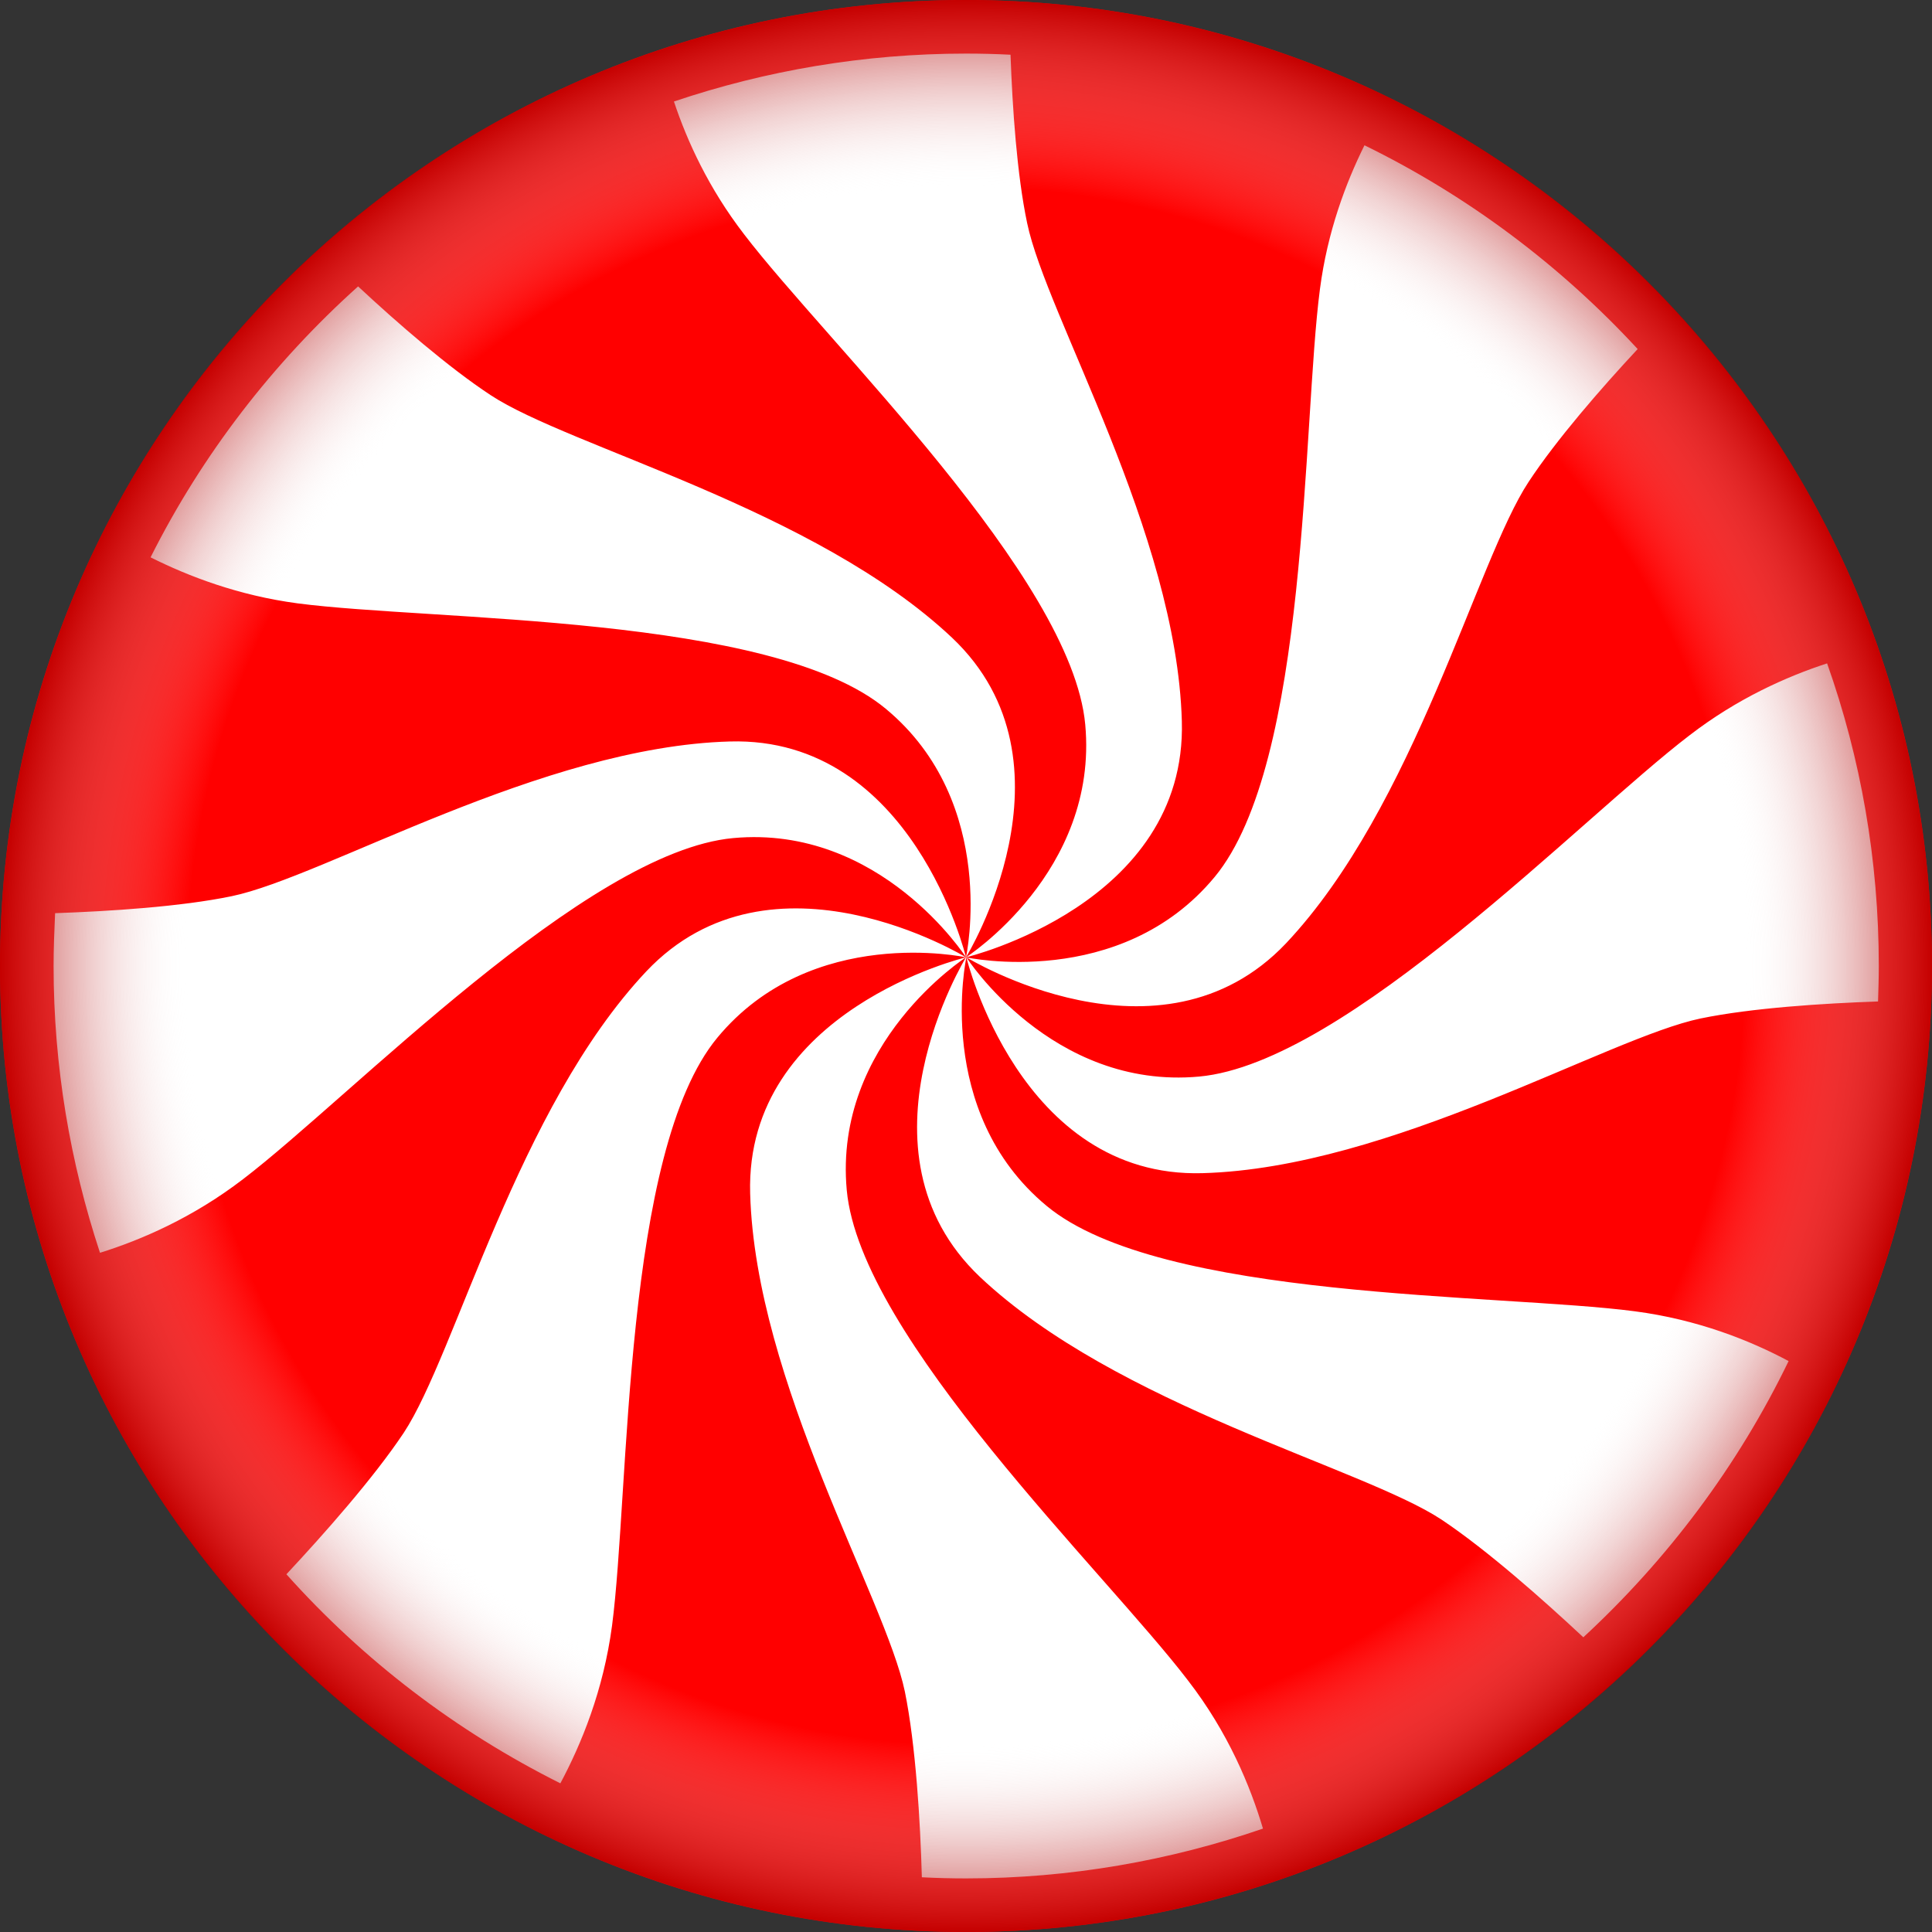 <?xml version="1.0" encoding="utf-8"?>
<!-- Generator: Adobe Illustrator 28.2.0, SVG Export Plug-In . SVG Version: 6.00 Build 0)  -->
<svg version="1.1"
	 id="svg2" xmlns:svg="http://www.w3.org/2000/svg" xmlns:sodipodi="http://sodipodi.sourceforge.net/DTD/sodipodi-0.dtd" xmlns:inkscape="http://www.inkscape.org/namespaces/inkscape" xmlns:rdf="http://www.w3.org/1999/02/22-rdf-syntax-ns#" xmlns:dc="http://purl.org/dc/elements/1.1/" xmlns:cc="http://creativecommons.org/ns#" inkscape:output_extension="org.inkscape.output.svg.inkscape" inkscape:version="0.92.1 r15371" sodipodi:docname="logo.svg" sodipodi:version="0.32"
	 xmlns="http://www.w3.org/2000/svg" xmlns:xlink="http://www.w3.org/1999/xlink" x="0px" y="0px" viewBox="0 0 512 512"
	 style="enable-background:new 0 0 512 512;" xml:space="preserve">
<rect x="0" y="0" width="512" height="512" fill="#333333" stroke="none"/>
<style type="text/css">
	.st0{fill:#FFFFFF;}
	.st1{fill-rule:evenodd;clip-rule:evenodd;fill:#FF0000;}
	.st2{fill:url(#path3355_00000083071485372196641150000010422286966411341965_);}
</style>
<circle id="path3223_00000042010749453933713360000015587051033535117457_" class="st0" cx="256" cy="256" r="248.9"/>
<path class="st1" d="M256,0C114.8,0,0,114.8,0,256s114.8,256,256,256s256-114.8,256-256S397.2,0,256,0z M419.6,433.9
	c-10.7-10-25.6-23.2-37.6-31.2c-20.9-13.8-86-30.1-122.3-64.3c-35.2-33.4-3.7-84.7-3.7-84.7s-35.2,22.6-31.6,61.7
	c3.6,39,68.4,101.1,90.4,129.9c10.7,13.8,16.6,28.2,19.9,39.3c-24.7,8.5-51.2,13.2-78.7,13.2c-3.9,0-7.8-0.1-11.7-0.3
	c-0.4-14.7-1.6-34.9-4.5-49.2c-5.1-24.6-39.6-82.1-41-132c-1.4-48.6,57.2-62.6,57.2-62.6s-40.9-8.9-65.9,21.3
	s-23.2,119.9-27.9,155.8c-2.3,17.3-8.2,31.5-13.7,41.8c-27.6-13.8-52.2-32.6-72.6-55.4c10-10.7,23.1-25.5,31.1-37.5
	c13.8-20.9,30.1-86,64.3-122.3c33.3-35.2,84.7-3.7,84.7-3.7s-22.6-35.2-61.7-31.6c-39,3.6-101.1,68.4-129.9,90.4
	c-13.3,10.2-27,16.1-37.9,19.5c-7.9-23.9-12.3-49.5-12.3-76c0-4.7,0.2-9.4,0.4-14c14.4-0.5,33.3-1.7,46.8-4.5
	c24.6-5.1,82.1-39.6,132-41c48.5-1.4,62.6,57.2,62.6,57.2s8.9-40.9-21.3-65.9s-119.9-23.2-155.8-27.9c-15.8-2.1-29-7.2-39-12.2
	c13.7-27.3,32.5-51.6,55-71.8c10.4,9.7,24,21.5,35.1,28.8c20.9,13.8,86,30.1,122.3,64.3c35.2,33.3,3.7,84.7,3.7,84.7
	s35.2-22.6,31.6-61.7c-3.6-39-68.4-101.1-90.4-129.9c-9.4-12.2-15.1-24.7-18.6-35.2c24.3-8.2,50.4-12.7,77.4-12.7
	c4,0,7.9,0.1,11.8,0.3c0.5,14.1,1.7,31.8,4.4,44.6c5.1,24.6,39.6,82.1,41,132c1.4,48.6-57.2,62.6-57.2,62.6s40.9,8.9,65.9-21.3
	c25-30.2,23.2-119.9,27.9-155.8c2-15.3,6.9-28.2,11.8-38.1c27.4,13.4,51.9,31.8,72.4,54c-9.7,10.4-21.6,24.1-28.9,35.2
	c-13.8,20.9-30.1,86-64.3,122.3c-33.4,35.2-84.7,3.7-84.7,3.7s22.6,35.2,61.7,31.6c39-3.6,101.1-68.4,129.9-90.4
	c12.7-9.8,25.8-15.6,36.5-19.1c8.9,25.1,13.7,52.1,13.7,80.2c0,3.2-0.1,6.3-0.2,9.4c-14.5,0.5-33.4,1.7-47,4.5
	c-24.6,5.1-82.1,39.6-132,41c-48.5,1.4-62.6-57.2-62.6-57.2s-8.9,40.9,21.3,65.9c30.2,25,119.9,23.2,155.8,27.9
	c16.8,2.2,30.7,7.8,40.8,13.2C460.6,388.4,442,413.2,419.6,433.9z"/>
<radialGradient id="path3355_00000093137412806936844560000008681224547964716949_" cx="1008.252" cy="1668.755" r="800" gradientTransform="matrix(0.32 0 0 0.32 -66.641 -278.002)" gradientUnits="userSpaceOnUse">
	<stop  offset="0" style="stop-color:#FFFFFF;stop-opacity:0"/>
	<stop  offset="0.806" style="stop-color:#FFFFFF;stop-opacity:0"/>
	<stop  offset="1" style="stop-color:#B00000;stop-opacity:0.735"/>
</radialGradient>
<circle id="path3355_00000043440800059841131810000011177363605558299319_" style="fill:url(#path3355_00000093137412806936844560000008681224547964716949_);" cx="256" cy="256" r="256"/>
</svg>
